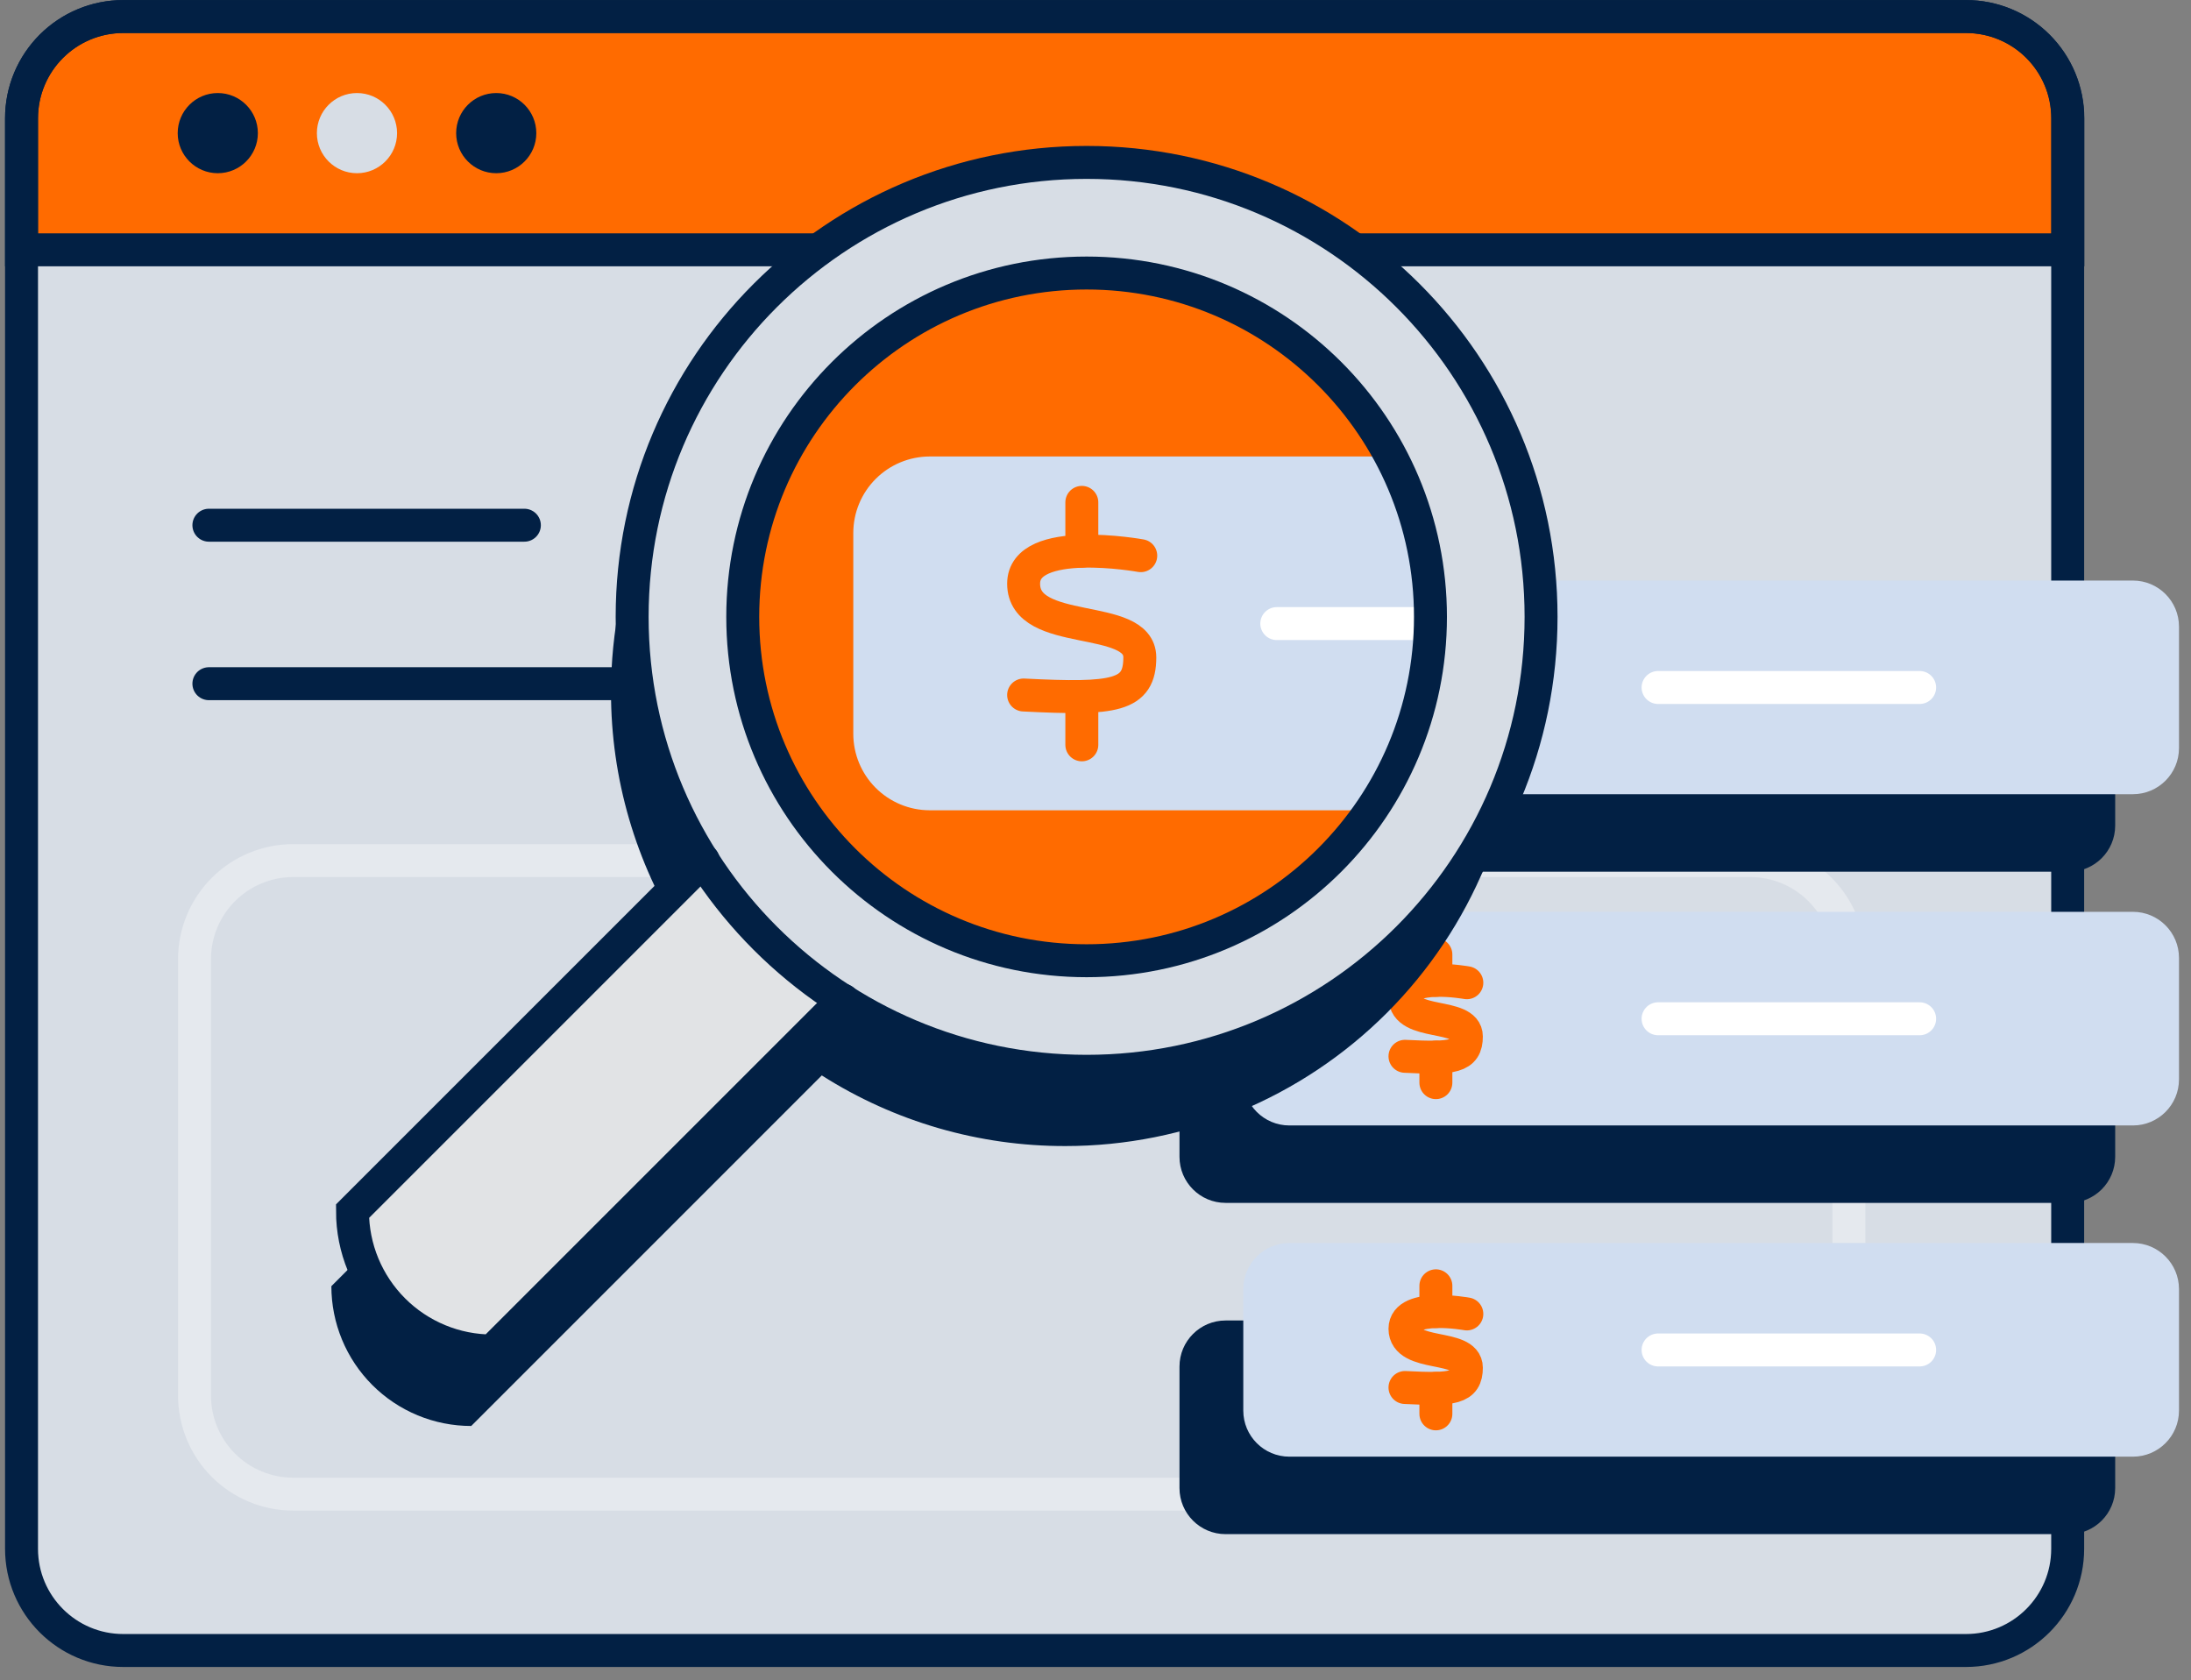 <svg width="133" height="102" viewBox="0 0 133 102" fill="none" xmlns="http://www.w3.org/2000/svg">
<rect x="0" y="0" width="133" height="102" fill="#808080" stroke="none"/>
<path d="M117.811 1.004H9.011C4.586 1.004 1 4.59 1 9.014V92.99C1 97.414 4.586 101 9.011 101H117.811C122.235 101 125.821 97.414 125.821 92.99V9.014C125.821 4.59 122.235 1.004 117.811 1.004Z" fill="#D7DDE5"/>
<path d="M5.87 1H120.952C122.243 1 123.482 1.513 124.395 2.426C125.309 3.34 125.822 4.578 125.822 5.87V15.16H1.004V5.87C1.005 4.579 1.518 3.342 2.43 2.429C3.342 1.516 4.58 1.002 5.87 1Z" fill="#FF6B00"/>
<path d="M13.22 10.515C14.564 10.515 15.653 9.425 15.653 8.082C15.653 6.738 14.564 5.648 13.22 5.648C11.876 5.648 10.787 6.738 10.787 8.082C10.787 9.425 11.876 10.515 13.22 10.515Z" fill="#022044"/>
<path d="M21.669 10.515C23.013 10.515 24.103 9.425 24.103 8.082C24.103 6.738 23.013 5.648 21.669 5.648C20.326 5.648 19.236 6.738 19.236 8.082C19.236 9.425 20.326 10.515 21.669 10.515Z" fill="#D7DDE5"/>
<path d="M30.123 10.515C31.467 10.515 32.556 9.425 32.556 8.082C32.556 6.738 31.467 5.648 30.123 5.648C28.779 5.648 27.69 6.738 27.69 8.082C27.69 9.425 28.779 10.515 30.123 10.515Z" fill="#022044"/>
<path d="M119.34 1.004H7.481C4.071 1.004 1.307 3.768 1.307 7.178V94.019C1.307 97.429 4.071 100.193 7.481 100.193H119.34C122.75 100.193 125.514 97.429 125.514 94.019V7.178C125.514 3.768 122.75 1.004 119.34 1.004Z" stroke="#022044" stroke-width="2" stroke-miterlimit="10" stroke-linecap="round"/>
<path d="M7.485 1.004H119.34C120.152 1.003 120.956 1.161 121.706 1.471C122.456 1.78 123.138 2.235 123.713 2.808C124.287 3.382 124.743 4.063 125.054 4.813C125.365 5.563 125.525 6.366 125.525 7.178V15.164H1.307V7.178C1.307 6.367 1.467 5.564 1.777 4.814C2.088 4.065 2.543 3.384 3.117 2.811C3.69 2.238 4.371 1.783 5.121 1.473C5.87 1.163 6.674 1.003 7.485 1.004V1.004Z" stroke="#022044" stroke-width="2" stroke-miterlimit="10" stroke-linecap="round"/>
<path opacity="0.34" d="M106.238 90.702H17.796C16.208 90.702 14.685 90.071 13.562 88.948C12.439 87.825 11.808 86.302 11.808 84.713V58.231C11.808 56.642 12.439 55.119 13.562 53.996C14.685 52.873 16.208 52.242 17.796 52.242H106.245C107.833 52.242 109.356 52.873 110.479 53.996C111.602 55.119 112.233 56.642 112.233 58.231V84.713C112.233 85.5 112.078 86.279 111.777 87.007C111.475 87.734 111.034 88.394 110.477 88.95C109.92 89.506 109.259 89.947 108.532 90.248C107.804 90.548 107.025 90.703 106.238 90.702V90.702Z" stroke="white" stroke-width="2" stroke-linecap="round" stroke-linejoin="round"/>
<path d="M12.68 41.504H59.243" stroke="#022044" stroke-width="2" stroke-miterlimit="10" stroke-linecap="round"/>
<path d="M12.68 31.883H31.831" stroke="#022044" stroke-width="2" stroke-miterlimit="10" stroke-linecap="round"/>
<path d="M125.6 39.945H74.396C72.851 39.945 71.598 41.198 71.598 42.743V50.117C71.598 51.663 72.851 52.915 74.396 52.915H125.6C127.145 52.915 128.398 51.663 128.398 50.117V42.743C128.398 41.198 127.145 39.945 125.6 39.945Z" fill="#022044"/>
<path d="M125.6 60.051H74.396C72.851 60.051 71.598 61.303 71.598 62.848V70.223C71.598 71.768 72.851 73.021 74.396 73.021H125.6C127.145 73.021 128.398 71.768 128.398 70.223V62.848C128.398 61.303 127.145 60.051 125.6 60.051Z" fill="#022044"/>
<path d="M125.6 80.16H74.396C72.851 80.16 71.598 81.413 71.598 82.958V90.332C71.598 91.877 72.851 93.13 74.396 93.13H125.6C127.145 93.13 128.398 91.877 128.398 90.332V82.958C128.398 81.413 127.145 80.16 125.6 80.16Z" fill="#022044"/>
<path d="M129.473 35.242H78.269C76.724 35.242 75.471 36.495 75.471 38.04V45.414C75.471 46.959 76.724 48.212 78.269 48.212H129.473C131.018 48.212 132.271 46.959 132.271 45.414V38.04C132.271 36.495 131.018 35.242 129.473 35.242Z" fill="#D0DDF0"/>
<path d="M129.473 55.352H78.269C76.724 55.352 75.471 56.604 75.471 58.149V65.524C75.471 67.069 76.724 68.321 78.269 68.321H129.473C131.018 68.321 132.271 67.069 132.271 65.524V58.149C132.271 56.604 131.018 55.352 129.473 55.352Z" fill="#D0DDF0"/>
<path d="M129.473 75.457H78.269C76.724 75.457 75.471 76.71 75.471 78.255V85.629C75.471 87.174 76.724 88.427 78.269 88.427H129.473C131.018 88.427 132.271 87.174 132.271 85.629V78.255C132.271 76.71 131.018 75.457 129.473 75.457Z" fill="#D0DDF0"/>
<path d="M100.65 41.734H116.528" stroke="white" stroke-width="2" stroke-linecap="round" stroke-linejoin="round"/>
<path d="M89.041 59.657C89.041 59.657 85.286 58.978 85.286 60.554C85.286 62.301 89.013 61.465 89.013 62.916C89.013 64.159 88.216 64.273 85.286 64.123" stroke="#FF6B00" stroke-width="2" stroke-linecap="round" stroke-linejoin="round"/>
<path d="M87.162 57.945V59.51" stroke="#FF6B00" stroke-width="2" stroke-linecap="round" stroke-linejoin="round"/>
<path d="M87.162 64.172V65.722" stroke="#FF6B00" stroke-width="2" stroke-linecap="round" stroke-linejoin="round"/>
<path d="M100.65 61.844H116.528" stroke="white" stroke-width="2" stroke-linecap="round" stroke-linejoin="round"/>
<path d="M89.041 79.762C89.041 79.762 85.286 79.083 85.286 80.663C85.286 82.41 89.013 81.57 89.013 83.024C89.013 84.264 88.216 84.379 85.286 84.228" stroke="#FF6B00" stroke-width="2" stroke-linecap="round" stroke-linejoin="round"/>
<path d="M87.162 78.055V79.616" stroke="#FF6B00" stroke-width="2" stroke-linecap="round" stroke-linejoin="round"/>
<path d="M87.162 84.281V85.828" stroke="#FF6B00" stroke-width="2" stroke-linecap="round" stroke-linejoin="round"/>
<path d="M100.65 81.949H116.528" stroke="white" stroke-width="2" stroke-linecap="round" stroke-linejoin="round"/>
<path d="M64.659 14.422C57.347 14.427 50.336 17.334 45.167 22.506C39.997 27.677 37.092 34.689 37.09 42.002C37.085 47.242 38.581 52.375 41.399 56.794L20.115 78.078C20.115 79.192 20.335 80.296 20.762 81.326C21.188 82.356 21.814 83.291 22.602 84.079C23.39 84.868 24.326 85.492 25.356 85.919C26.386 86.345 27.49 86.564 28.605 86.564L49.885 65.283C54.306 68.095 59.438 69.582 64.677 69.571C71.994 69.571 79.01 66.664 84.184 61.491C89.358 56.317 92.264 49.3 92.264 41.984C92.257 34.669 89.346 27.655 84.169 22.487C78.992 17.318 71.975 14.417 64.659 14.422Z" fill="#022044"/>
<path d="M65.96 65.033C81.196 65.033 93.547 52.682 93.547 37.446C93.547 22.21 81.196 9.859 65.96 9.859C50.724 9.859 38.373 22.21 38.373 37.446C38.373 52.682 50.724 65.033 65.96 65.033Z" fill="#D7DDE5"/>
<path d="M51.182 60.716L29.887 82.011C28.773 82.012 27.669 81.793 26.639 81.366C25.609 80.94 24.673 80.315 23.885 79.527C23.096 78.739 22.471 77.803 22.044 76.774C21.617 75.744 21.398 74.64 21.398 73.525L42.693 52.23" fill="#E1E3E5"/>
<path d="M65.96 65.033C81.196 65.033 93.547 52.682 93.547 37.446C93.547 22.21 81.196 9.859 65.96 9.859C50.724 9.859 38.373 22.21 38.373 37.446C38.373 52.682 50.724 65.033 65.96 65.033Z" stroke="#022044" stroke-width="2" stroke-miterlimit="10" stroke-linecap="round"/>
<path d="M51.182 60.716L29.887 82.011C28.773 82.012 27.669 81.793 26.639 81.366C25.609 80.94 24.673 80.315 23.885 79.527C23.096 78.739 22.471 77.803 22.044 76.774C21.617 75.744 21.398 74.64 21.398 73.525L42.693 52.23" stroke="#022044" stroke-width="2" stroke-miterlimit="10" stroke-linecap="round"/>
<path d="M65.96 58.321C77.488 58.321 86.833 48.975 86.833 37.447C86.833 25.919 77.488 16.574 65.96 16.574C54.432 16.574 45.087 25.919 45.087 37.447C45.087 48.975 54.432 58.321 65.96 58.321Z" fill="#FF6B00"/>
<path d="M83.221 49.188H56.424C55.195 49.183 54.018 48.692 53.151 47.821C52.284 46.951 51.797 45.772 51.797 44.543V32.356C51.797 31.127 52.284 29.948 53.151 29.078C54.018 28.207 55.195 27.716 56.424 27.711H84.425C86.983 27.711 86.823 34.878 86.823 37.433L85.751 44.061C85.761 46.63 84.425 49.188 83.221 49.188Z" fill="#D0DDF0"/>
<path d="M77.504 37.855H86.208" stroke="white" stroke-width="2" stroke-linecap="round" stroke-linejoin="round"/>
<path d="M65.96 58.321C77.488 58.321 86.833 48.975 86.833 37.447C86.833 25.919 77.488 16.574 65.96 16.574C54.432 16.574 45.087 25.919 45.087 37.447C45.087 48.975 54.432 58.321 65.96 58.321Z" stroke="#022044" stroke-width="2" stroke-miterlimit="10" stroke-linecap="round"/>
<path d="M69.247 33.732C69.247 33.732 62.137 32.446 62.137 35.433C62.137 38.742 69.19 37.155 69.19 39.907C69.19 42.258 67.682 42.472 62.137 42.19" stroke="#FF6B00" stroke-width="2" stroke-linecap="round" stroke-linejoin="round"/>
<path d="M65.67 30.496V33.458" stroke="#FF6B00" stroke-width="2" stroke-linecap="round" stroke-linejoin="round"/>
<path d="M65.67 42.285V45.215" stroke="#FF6B00" stroke-width="2" stroke-linecap="round" stroke-linejoin="round"/>
</svg>
